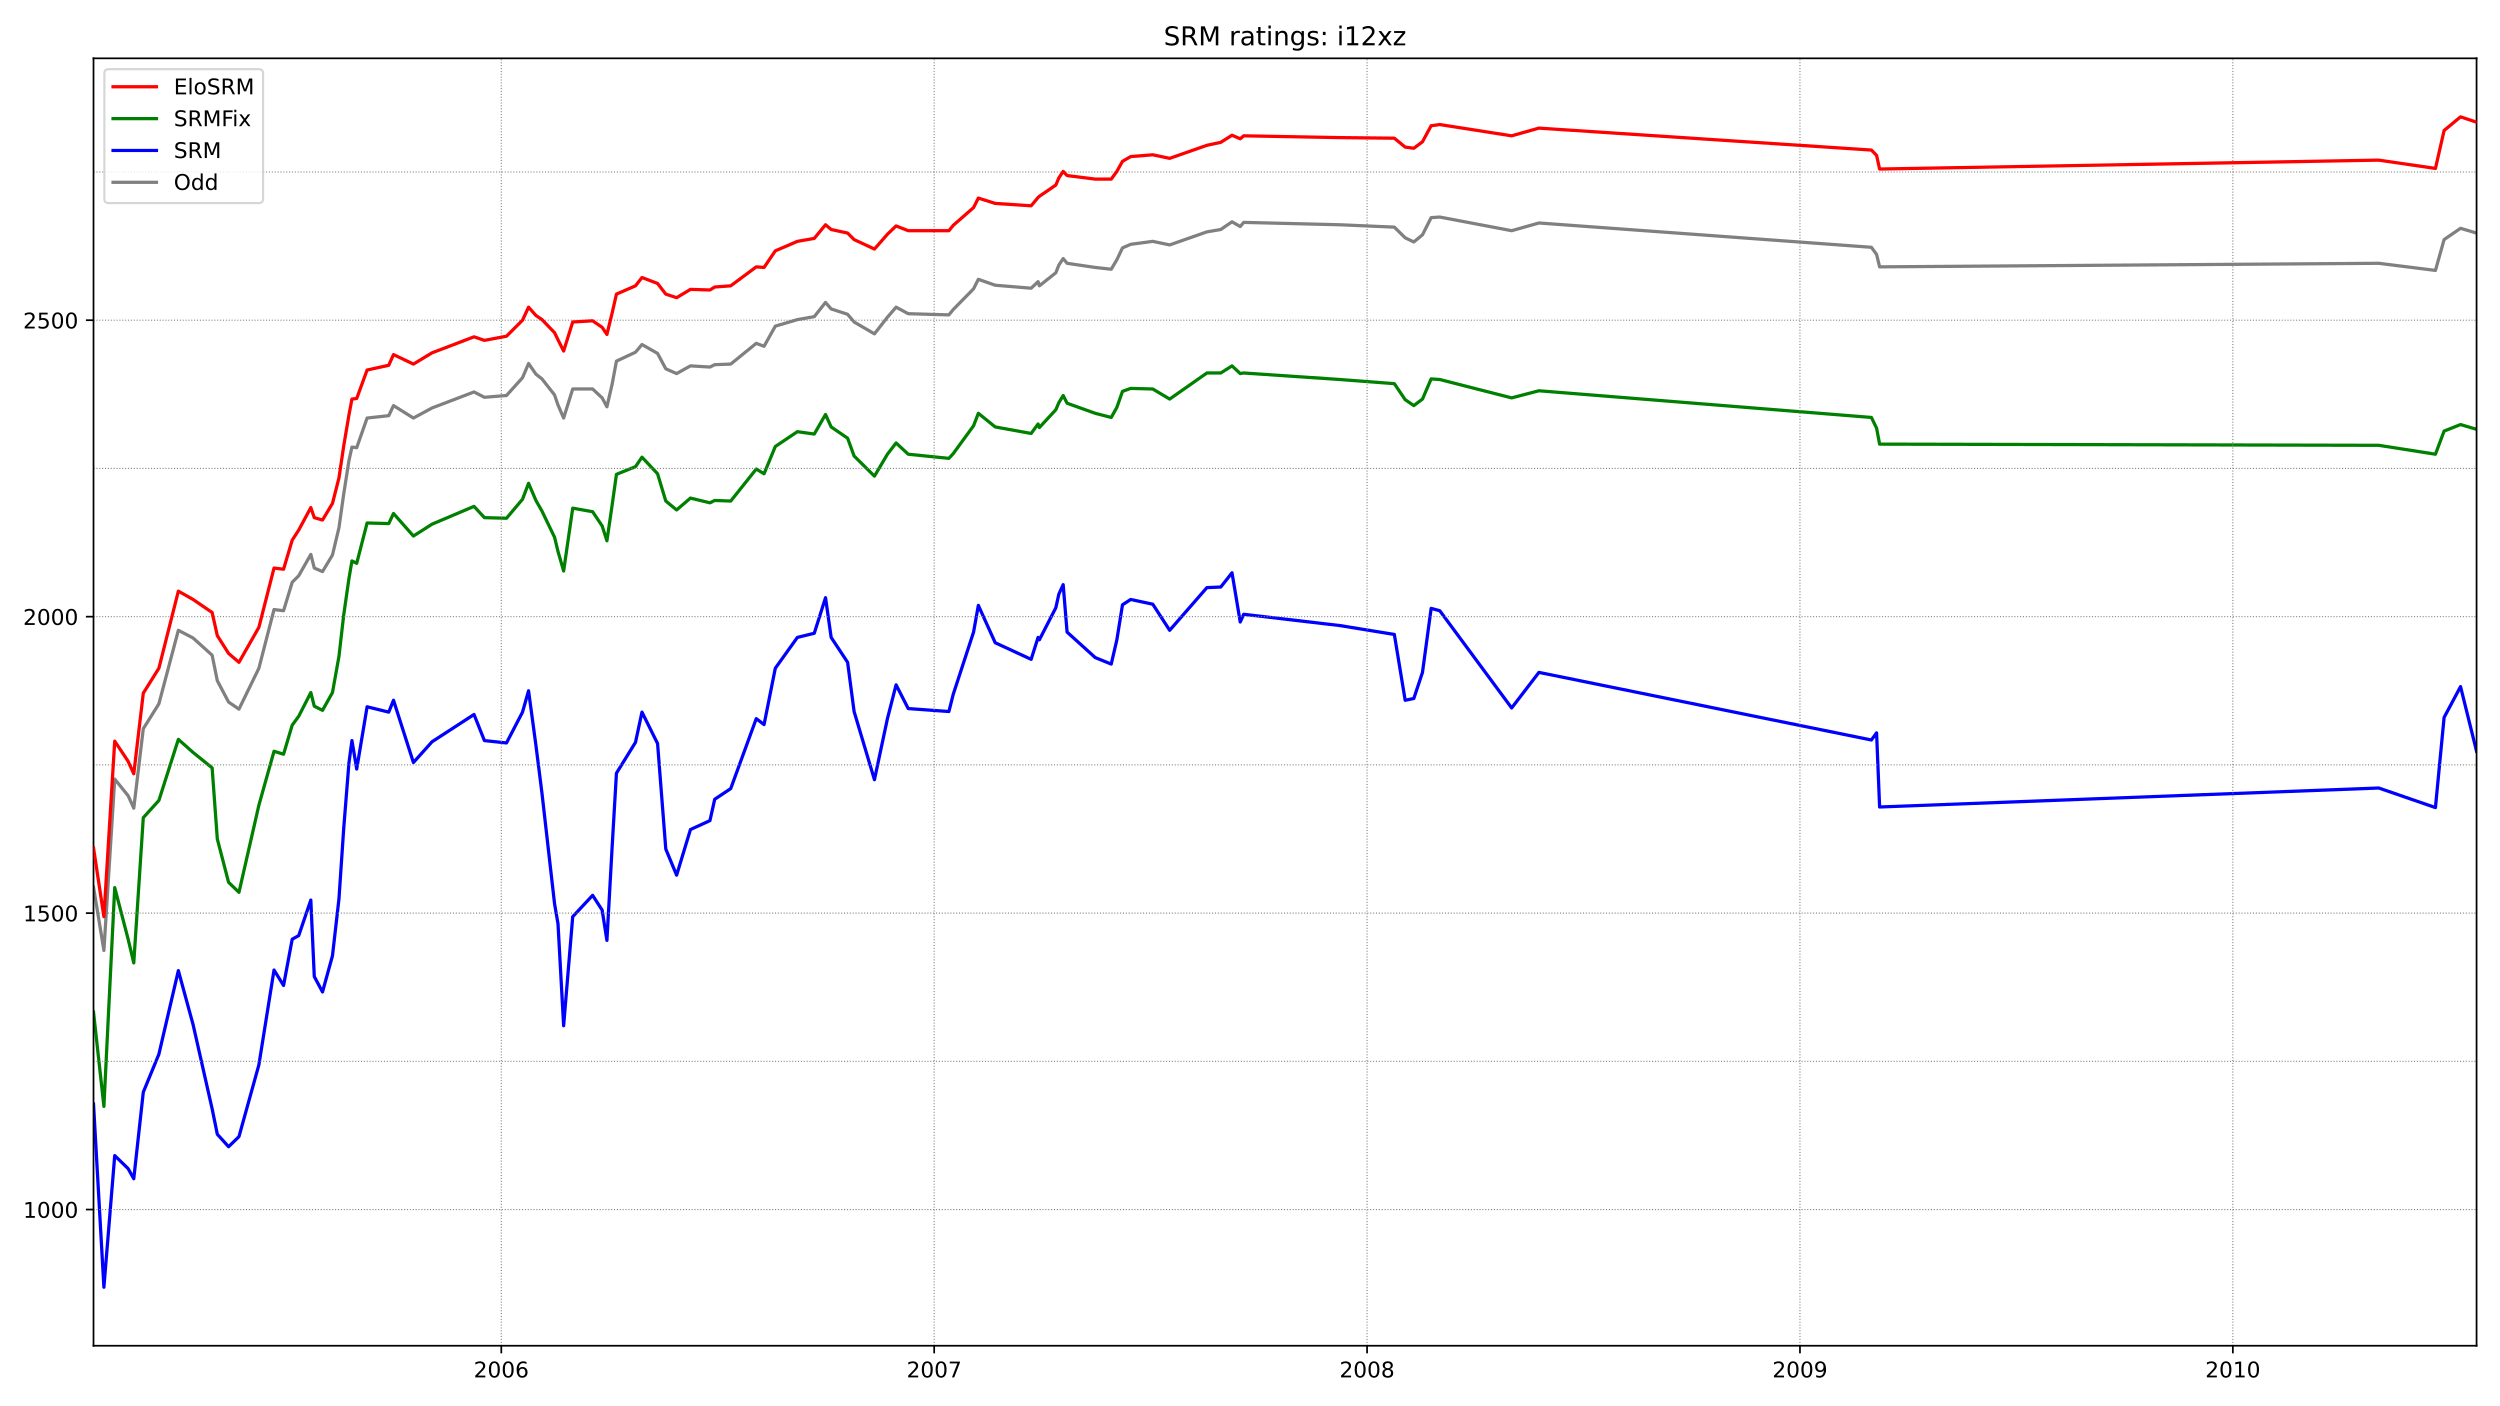 <?xml version="1.0" encoding="utf-8" standalone="no"?>
<!DOCTYPE svg PUBLIC "-//W3C//DTD SVG 1.1//EN"
  "http://www.w3.org/Graphics/SVG/1.1/DTD/svg11.dtd">
<!-- Created with matplotlib (https://matplotlib.org/) -->
<svg height="648pt" version="1.1" viewBox="0 0 1152 648" width="1152pt" xmlns="http://www.w3.org/2000/svg" xmlns:xlink="http://www.w3.org/1999/xlink">
 <defs>
  <style type="text/css">*{stroke-linecap:butt;stroke-linejoin:round;}</style>
 </defs>
 <g id="figure_1">
  <g id="patch_1">
   <path d="M 0 648 
L 1152 648 
L 1152 0 
L 0 0 
z
" style="fill:#ffffff;"/>
  </g>
  <g id="axes_1">
   <g id="patch_2">
    <path d="M 43.09 620.12 
L 1141.2 620.12 
L 1141.2 26.88 
L 43.09 26.88 
z
" style="fill:#ffffff;"/>
   </g>
   <g id="line2d_1">
    <path clip-path="url(#p332a12ae70)" d="M 43.09 408.74 
L 47.877 437.973 
L 52.864 359.017 
L 59.048 366.667 
L 61.641 372.404 
L 66.03 335.794 
L 73.211 324.32 
L 82.187 290.442 
L 88.969 293.994 
L 97.746 301.917 
L 100.14 313.665 
L 105.326 323.5 
L 110.114 326.778 
L 119.289 307.927 
L 126.271 280.88 
L 130.66 281.426 
L 134.649 268.312 
L 137.641 265.307 
L 143.226 255.472 
L 144.822 261.755 
L 148.612 263.395 
L 153.2 255.745 
L 156.192 243.177 
L 158.387 227.605 
L 160.78 212.305 
L 162.177 206.021 
L 164.371 206.295 
L 169.158 192.634 
L 179.132 191.541 
L 181.326 186.897 
L 190.502 192.634 
L 199.079 187.99 
L 218.429 180.613 
L 223.216 183.072 
L 233.389 182.252 
L 240.77 174.056 
L 243.562 167.499 
L 246.953 172.417 
L 249.746 174.603 
L 255.531 181.979 
L 257.127 186.624 
L 259.72 192.634 
L 263.909 179.247 
L 273.085 179.247 
L 277.473 183.345 
L 279.667 187.443 
L 282.061 177.061 
L 284.056 166.406 
L 292.833 162.308 
L 295.825 158.757 
L 303.006 162.855 
L 306.796 169.958 
L 311.783 172.144 
L 318.166 168.592 
L 327.142 169.138 
L 329.337 168.046 
L 336.717 167.772 
L 348.486 158.21 
L 352.077 159.576 
L 357.263 150.287 
L 367.436 147.282 
L 375.216 145.916 
L 380.402 139.359 
L 382.995 142.364 
L 390.575 144.823 
L 393.568 148.375 
L 402.943 153.839 
L 408.927 146.189 
L 412.917 141.545 
L 418.502 144.55 
L 437.253 145.096 
L 439.247 142.637 
L 448.623 133.075 
L 450.817 128.704 
L 458.596 131.436 
L 475.153 132.802 
L 478.344 129.797 
L 478.943 131.709 
L 486.523 125.699 
L 487.919 122.147 
L 489.914 119.142 
L 491.709 121.327 
L 504.675 123.24 
L 512.056 124.059 
L 514.649 119.688 
L 517.242 114.224 
L 521.032 112.585 
L 531.205 111.219 
L 538.985 112.858 
L 556.14 106.847 
L 562.523 105.755 
L 567.709 102.203 
L 571.499 104.389 
L 573.095 102.476 
L 617.379 103.569 
L 642.512 104.662 
L 647.499 109.58 
L 651.489 111.492 
L 655.478 108.213 
L 659.468 100.291 
L 663.457 100.017 
L 696.57 106.301 
L 709.137 102.749 
L 862.334 113.951 
L 864.728 117.229 
L 866.124 122.967 
L 1096.119 121.327 
L 1122.25 124.606 
L 1126.239 110.399 
L 1133.819 105.208 
L 1141.2 107.394 
" style="fill:none;stroke:#808080;stroke-linecap:square;stroke-width:1.5;"/>
   </g>
   <g id="line2d_2">
    <path clip-path="url(#p332a12ae70)" d="M 43.09 508.734 
L 47.877 593.155 
L 52.864 532.503 
L 59.048 538.513 
L 61.641 543.158 
L 66.03 503.27 
L 73.211 485.784 
L 82.187 447.262 
L 88.969 472.124 
L 97.746 510.919 
L 100.14 522.667 
L 105.326 528.405 
L 110.114 523.76 
L 119.289 490.702 
L 126.271 446.989 
L 130.66 454.093 
L 134.649 432.782 
L 137.641 431.143 
L 143.226 414.751 
L 144.822 449.994 
L 148.612 457.098 
L 153.2 440.432 
L 156.192 414.204 
L 158.387 381.693 
L 160.78 351.64 
L 162.177 341.258 
L 164.371 354.372 
L 169.158 325.686 
L 179.132 328.145 
L 181.326 322.68 
L 190.502 351.367 
L 199.079 341.805 
L 218.429 329.237 
L 223.216 341.258 
L 233.389 342.351 
L 240.77 328.145 
L 243.562 318.309 
L 246.953 343.444 
L 249.746 365.574 
L 255.531 416.39 
L 257.127 425.679 
L 259.72 472.671 
L 263.909 422.401 
L 273.085 412.565 
L 277.473 419.395 
L 279.667 433.329 
L 282.061 390.436 
L 284.056 356.285 
L 292.833 342.078 
L 295.825 328.145 
L 303.006 342.624 
L 306.796 391.255 
L 311.783 403.276 
L 318.166 382.239 
L 327.142 378.141 
L 329.337 368.306 
L 336.717 363.388 
L 348.486 331.15 
L 352.077 333.882 
L 357.263 307.927 
L 367.436 293.721 
L 375.216 291.808 
L 380.402 275.416 
L 382.995 293.721 
L 390.575 305.195 
L 393.568 327.871 
L 402.943 359.29 
L 408.927 331.15 
L 412.917 315.577 
L 418.502 326.505 
L 437.253 327.871 
L 439.247 319.948 
L 448.623 291.262 
L 450.817 278.967 
L 458.596 296.179 
L 475.153 303.829 
L 478.344 293.721 
L 478.943 294.813 
L 486.523 280.06 
L 487.919 273.776 
L 489.914 269.405 
L 491.709 291.262 
L 504.675 303.01 
L 512.056 306.015 
L 514.649 294.813 
L 517.242 278.694 
L 521.032 276.235 
L 531.205 278.421 
L 538.985 290.442 
L 556.14 270.771 
L 562.523 270.498 
L 567.709 263.941 
L 571.499 286.617 
L 573.095 283.065 
L 617.379 288.256 
L 642.512 292.354 
L 647.499 322.68 
L 651.489 321.861 
L 655.478 309.84 
L 659.468 280.333 
L 663.457 281.426 
L 696.57 326.232 
L 709.137 309.84 
L 862.334 340.985 
L 864.728 337.707 
L 866.124 371.858 
L 1096.119 363.115 
L 1122.25 372.131 
L 1126.239 330.603 
L 1133.819 316.397 
L 1141.2 346.176 
" style="fill:none;stroke:#0000ff;stroke-linecap:square;stroke-width:1.5;"/>
   </g>
   <g id="matplotlib.axis_1">
    <g id="xtick_1">
     <g id="line2d_3">
      <defs>
       <path d="M 0 0 
L 0 3.5 
" id="m847216cd1c" style="stroke:#000000;stroke-width:0.8;"/>
      </defs>
      <g>
       <use style="stroke:#000000;stroke-width:0.8;" x="230.995" xlink:href="#m847216cd1c" y="620.12"/>
      </g>
     </g>
     <g id="text_1">
      <!-- 2006 -->
      <g transform="translate(218.27 634.718)scale(0.1 -0.1)">
       <defs>
        <path d="M 19.188 8.297 
L 53.609 8.297 
L 53.609 0 
L 7.328 0 
L 7.328 8.297 
Q 12.938 14.109 22.625 23.891 
Q 32.328 33.688 34.812 36.531 
Q 39.547 41.844 41.422 45.531 
Q 43.312 49.219 43.312 52.781 
Q 43.312 58.594 39.234 62.25 
Q 35.156 65.922 28.609 65.922 
Q 23.969 65.922 18.812 64.312 
Q 13.672 62.703 7.812 59.422 
L 7.812 69.391 
Q 13.766 71.781 18.938 73 
Q 24.125 74.219 28.422 74.219 
Q 39.75 74.219 46.484 68.547 
Q 53.219 62.891 53.219 53.422 
Q 53.219 48.922 51.531 44.891 
Q 49.859 40.875 45.406 35.406 
Q 44.188 33.984 37.641 27.219 
Q 31.109 20.453 19.188 8.297 
z
" id="DejaVuSans-50"/>
        <path d="M 31.781 66.406 
Q 24.172 66.406 20.328 58.906 
Q 16.5 51.422 16.5 36.375 
Q 16.5 21.391 20.328 13.891 
Q 24.172 6.391 31.781 6.391 
Q 39.453 6.391 43.281 13.891 
Q 47.125 21.391 47.125 36.375 
Q 47.125 51.422 43.281 58.906 
Q 39.453 66.406 31.781 66.406 
z
M 31.781 74.219 
Q 44.047 74.219 50.516 64.516 
Q 56.984 54.828 56.984 36.375 
Q 56.984 17.969 50.516 8.266 
Q 44.047 -1.422 31.781 -1.422 
Q 19.531 -1.422 13.062 8.266 
Q 6.594 17.969 6.594 36.375 
Q 6.594 54.828 13.062 64.516 
Q 19.531 74.219 31.781 74.219 
z
" id="DejaVuSans-48"/>
        <path d="M 33.016 40.375 
Q 26.375 40.375 22.484 35.828 
Q 18.609 31.297 18.609 23.391 
Q 18.609 15.531 22.484 10.953 
Q 26.375 6.391 33.016 6.391 
Q 39.656 6.391 43.531 10.953 
Q 47.406 15.531 47.406 23.391 
Q 47.406 31.297 43.531 35.828 
Q 39.656 40.375 33.016 40.375 
z
M 52.594 71.297 
L 52.594 62.312 
Q 48.875 64.062 45.094 64.984 
Q 41.312 65.922 37.594 65.922 
Q 27.828 65.922 22.672 59.328 
Q 17.531 52.734 16.797 39.406 
Q 19.672 43.656 24.016 45.922 
Q 28.375 48.188 33.594 48.188 
Q 44.578 48.188 50.953 41.516 
Q 57.328 34.859 57.328 23.391 
Q 57.328 12.156 50.688 5.359 
Q 44.047 -1.422 33.016 -1.422 
Q 20.359 -1.422 13.672 8.266 
Q 6.984 17.969 6.984 36.375 
Q 6.984 53.656 15.188 63.938 
Q 23.391 74.219 37.203 74.219 
Q 40.922 74.219 44.703 73.484 
Q 48.484 72.75 52.594 71.297 
z
" id="DejaVuSans-54"/>
       </defs>
       <use xlink:href="#DejaVuSans-50"/>
       <use x="63.623" xlink:href="#DejaVuSans-48"/>
       <use x="127.246" xlink:href="#DejaVuSans-48"/>
       <use x="190.869" xlink:href="#DejaVuSans-54"/>
      </g>
     </g>
    </g>
    <g id="xtick_2">
     <g id="line2d_4">
      <g>
       <use style="stroke:#000000;stroke-width:0.8;" x="430.47" xlink:href="#m847216cd1c" y="620.12"/>
      </g>
     </g>
     <g id="text_2">
      <!-- 2007 -->
      <g transform="translate(417.745 634.718)scale(0.1 -0.1)">
       <defs>
        <path d="M 8.203 72.906 
L 55.078 72.906 
L 55.078 68.703 
L 28.609 0 
L 18.312 0 
L 43.219 64.594 
L 8.203 64.594 
z
" id="DejaVuSans-55"/>
       </defs>
       <use xlink:href="#DejaVuSans-50"/>
       <use x="63.623" xlink:href="#DejaVuSans-48"/>
       <use x="127.246" xlink:href="#DejaVuSans-48"/>
       <use x="190.869" xlink:href="#DejaVuSans-55"/>
      </g>
     </g>
    </g>
    <g id="xtick_3">
     <g id="line2d_5">
      <g>
       <use style="stroke:#000000;stroke-width:0.8;" x="629.946" xlink:href="#m847216cd1c" y="620.12"/>
      </g>
     </g>
     <g id="text_3">
      <!-- 2008 -->
      <g transform="translate(617.221 634.718)scale(0.1 -0.1)">
       <defs>
        <path d="M 31.781 34.625 
Q 24.75 34.625 20.719 30.859 
Q 16.703 27.094 16.703 20.516 
Q 16.703 13.922 20.719 10.156 
Q 24.75 6.391 31.781 6.391 
Q 38.812 6.391 42.859 10.172 
Q 46.922 13.969 46.922 20.516 
Q 46.922 27.094 42.891 30.859 
Q 38.875 34.625 31.781 34.625 
z
M 21.922 38.812 
Q 15.578 40.375 12.031 44.719 
Q 8.5 49.078 8.5 55.328 
Q 8.5 64.062 14.719 69.141 
Q 20.953 74.219 31.781 74.219 
Q 42.672 74.219 48.875 69.141 
Q 55.078 64.062 55.078 55.328 
Q 55.078 49.078 51.531 44.719 
Q 48 40.375 41.703 38.812 
Q 48.828 37.156 52.797 32.312 
Q 56.781 27.484 56.781 20.516 
Q 56.781 9.906 50.312 4.234 
Q 43.844 -1.422 31.781 -1.422 
Q 19.734 -1.422 13.25 4.234 
Q 6.781 9.906 6.781 20.516 
Q 6.781 27.484 10.781 32.312 
Q 14.797 37.156 21.922 38.812 
z
M 18.312 54.391 
Q 18.312 48.734 21.844 45.562 
Q 25.391 42.391 31.781 42.391 
Q 38.141 42.391 41.719 45.562 
Q 45.312 48.734 45.312 54.391 
Q 45.312 60.062 41.719 63.234 
Q 38.141 66.406 31.781 66.406 
Q 25.391 66.406 21.844 63.234 
Q 18.312 60.062 18.312 54.391 
z
" id="DejaVuSans-56"/>
       </defs>
       <use xlink:href="#DejaVuSans-50"/>
       <use x="63.623" xlink:href="#DejaVuSans-48"/>
       <use x="127.246" xlink:href="#DejaVuSans-48"/>
       <use x="190.869" xlink:href="#DejaVuSans-56"/>
      </g>
     </g>
    </g>
    <g id="xtick_4">
     <g id="line2d_6">
      <g>
       <use style="stroke:#000000;stroke-width:0.8;" x="829.421" xlink:href="#m847216cd1c" y="620.12"/>
      </g>
     </g>
     <g id="text_4">
      <!-- 2009 -->
      <g transform="translate(816.696 634.718)scale(0.1 -0.1)">
       <defs>
        <path d="M 10.984 1.516 
L 10.984 10.5 
Q 14.703 8.734 18.5 7.812 
Q 22.312 6.891 25.984 6.891 
Q 35.75 6.891 40.891 13.453 
Q 46.047 20.016 46.781 33.406 
Q 43.953 29.203 39.594 26.953 
Q 35.25 24.703 29.984 24.703 
Q 19.047 24.703 12.672 31.312 
Q 6.297 37.938 6.297 49.422 
Q 6.297 60.641 12.938 67.422 
Q 19.578 74.219 30.609 74.219 
Q 43.266 74.219 49.922 64.516 
Q 56.594 54.828 56.594 36.375 
Q 56.594 19.141 48.406 8.859 
Q 40.234 -1.422 26.422 -1.422 
Q 22.703 -1.422 18.891 -0.688 
Q 15.094 0.047 10.984 1.516 
z
M 30.609 32.422 
Q 37.25 32.422 41.125 36.953 
Q 45.016 41.5 45.016 49.422 
Q 45.016 57.281 41.125 61.844 
Q 37.25 66.406 30.609 66.406 
Q 23.969 66.406 20.094 61.844 
Q 16.219 57.281 16.219 49.422 
Q 16.219 41.5 20.094 36.953 
Q 23.969 32.422 30.609 32.422 
z
" id="DejaVuSans-57"/>
       </defs>
       <use xlink:href="#DejaVuSans-50"/>
       <use x="63.623" xlink:href="#DejaVuSans-48"/>
       <use x="127.246" xlink:href="#DejaVuSans-48"/>
       <use x="190.869" xlink:href="#DejaVuSans-57"/>
      </g>
     </g>
    </g>
    <g id="xtick_5">
     <g id="line2d_7">
      <g>
       <use style="stroke:#000000;stroke-width:0.8;" x="1028.896" xlink:href="#m847216cd1c" y="620.12"/>
      </g>
     </g>
     <g id="text_5">
      <!-- 2010 -->
      <g transform="translate(1016.171 634.718)scale(0.1 -0.1)">
       <defs>
        <path d="M 12.406 8.297 
L 28.516 8.297 
L 28.516 63.922 
L 10.984 60.406 
L 10.984 69.391 
L 28.422 72.906 
L 38.281 72.906 
L 38.281 8.297 
L 54.391 8.297 
L 54.391 0 
L 12.406 0 
z
" id="DejaVuSans-49"/>
       </defs>
       <use xlink:href="#DejaVuSans-50"/>
       <use x="63.623" xlink:href="#DejaVuSans-48"/>
       <use x="127.246" xlink:href="#DejaVuSans-49"/>
       <use x="190.869" xlink:href="#DejaVuSans-48"/>
      </g>
     </g>
    </g>
   </g>
   <g id="matplotlib.axis_2">
    <g id="ytick_1">
     <g id="line2d_8">
      <defs>
       <path d="M 0 0 
L -3.5 0 
" id="m78f3458d51" style="stroke:#000000;stroke-width:0.8;"/>
      </defs>
      <g>
       <use style="stroke:#000000;stroke-width:0.8;" x="43.09" xlink:href="#m78f3458d51" y="557.365"/>
      </g>
     </g>
     <g id="text_6">
      <!-- 1000 -->
      <g transform="translate(10.64 561.164)scale(0.1 -0.1)">
       <use xlink:href="#DejaVuSans-49"/>
       <use x="63.623" xlink:href="#DejaVuSans-48"/>
       <use x="127.246" xlink:href="#DejaVuSans-48"/>
       <use x="190.869" xlink:href="#DejaVuSans-48"/>
      </g>
     </g>
    </g>
    <g id="ytick_2">
     <g id="line2d_9">
      <g>
       <use style="stroke:#000000;stroke-width:0.8;" x="43.09" xlink:href="#m78f3458d51" y="420.761"/>
      </g>
     </g>
     <g id="text_7">
      <!-- 1500 -->
      <g transform="translate(10.64 424.561)scale(0.1 -0.1)">
       <defs>
        <path d="M 10.797 72.906 
L 49.516 72.906 
L 49.516 64.594 
L 19.828 64.594 
L 19.828 46.734 
Q 21.969 47.469 24.109 47.828 
Q 26.266 48.188 28.422 48.188 
Q 40.625 48.188 47.75 41.5 
Q 54.891 34.812 54.891 23.391 
Q 54.891 11.625 47.562 5.094 
Q 40.234 -1.422 26.906 -1.422 
Q 22.312 -1.422 17.547 -0.641 
Q 12.797 0.141 7.719 1.703 
L 7.719 11.625 
Q 12.109 9.234 16.797 8.062 
Q 21.484 6.891 26.703 6.891 
Q 35.156 6.891 40.078 11.328 
Q 45.016 15.766 45.016 23.391 
Q 45.016 31 40.078 35.438 
Q 35.156 39.891 26.703 39.891 
Q 22.75 39.891 18.812 39.016 
Q 14.891 38.141 10.797 36.281 
z
" id="DejaVuSans-53"/>
       </defs>
       <use xlink:href="#DejaVuSans-49"/>
       <use x="63.623" xlink:href="#DejaVuSans-53"/>
       <use x="127.246" xlink:href="#DejaVuSans-48"/>
       <use x="190.869" xlink:href="#DejaVuSans-48"/>
      </g>
     </g>
    </g>
    <g id="ytick_3">
     <g id="line2d_10">
      <g>
       <use style="stroke:#000000;stroke-width:0.8;" x="43.09" xlink:href="#m78f3458d51" y="284.158"/>
      </g>
     </g>
     <g id="text_8">
      <!-- 2000 -->
      <g transform="translate(10.64 287.958)scale(0.1 -0.1)">
       <use xlink:href="#DejaVuSans-50"/>
       <use x="63.623" xlink:href="#DejaVuSans-48"/>
       <use x="127.246" xlink:href="#DejaVuSans-48"/>
       <use x="190.869" xlink:href="#DejaVuSans-48"/>
      </g>
     </g>
    </g>
    <g id="ytick_4">
     <g id="line2d_11">
      <g>
       <use style="stroke:#000000;stroke-width:0.8;" x="43.09" xlink:href="#m78f3458d51" y="147.555"/>
      </g>
     </g>
     <g id="text_9">
      <!-- 2500 -->
      <g transform="translate(10.64 151.354)scale(0.1 -0.1)">
       <use xlink:href="#DejaVuSans-50"/>
       <use x="63.623" xlink:href="#DejaVuSans-53"/>
       <use x="127.246" xlink:href="#DejaVuSans-48"/>
       <use x="190.869" xlink:href="#DejaVuSans-48"/>
      </g>
     </g>
    </g>
   </g>
   <g id="line2d_12">
    <path clip-path="url(#p332a12ae70)" d="M 43.09 466.387 
L 47.877 509.827 
L 52.864 409.014 
L 59.048 432.782 
L 61.641 443.711 
L 66.03 376.775 
L 73.211 368.852 
L 82.187 340.712 
L 88.969 346.723 
L 97.746 353.826 
L 100.14 386.611 
L 105.326 406.555 
L 110.114 411.199 
L 119.289 371.038 
L 126.271 346.176 
L 130.66 347.542 
L 134.649 334.155 
L 137.641 330.057 
L 143.226 319.129 
L 144.822 325.412 
L 148.612 327.325 
L 153.2 319.129 
L 156.192 302.463 
L 158.387 283.339 
L 160.78 266.673 
L 162.177 258.477 
L 164.371 259.57 
L 169.158 240.992 
L 179.132 241.265 
L 181.326 236.62 
L 190.502 247.002 
L 199.079 241.538 
L 218.429 233.342 
L 223.216 238.533 
L 233.389 238.806 
L 240.77 230.063 
L 243.562 222.687 
L 246.953 230.61 
L 249.746 235.528 
L 255.531 247.549 
L 257.127 254.106 
L 259.72 263.121 
L 263.909 234.162 
L 273.085 235.801 
L 277.473 242.358 
L 279.667 249.188 
L 282.061 232.796 
L 284.056 218.589 
L 292.833 215.037 
L 295.825 210.666 
L 303.006 218.316 
L 306.796 230.883 
L 311.783 234.981 
L 318.166 229.517 
L 327.142 231.703 
L 329.337 230.61 
L 336.717 230.883 
L 348.486 216.13 
L 352.077 218.316 
L 357.263 205.748 
L 367.436 198.918 
L 375.216 200.011 
L 380.402 190.995 
L 382.995 196.732 
L 390.575 201.923 
L 393.568 210.119 
L 402.943 219.408 
L 408.927 209.3 
L 412.917 204.109 
L 418.502 209.3 
L 437.253 211.212 
L 439.247 209.027 
L 448.623 196.186 
L 450.817 190.449 
L 458.596 196.732 
L 475.153 199.738 
L 478.344 195.366 
L 478.943 197.006 
L 486.523 188.809 
L 487.919 185.531 
L 489.914 182.252 
L 491.709 185.804 
L 504.675 190.449 
L 512.056 192.361 
L 514.649 187.717 
L 517.242 180.34 
L 521.032 178.974 
L 531.205 179.247 
L 538.985 183.892 
L 556.14 171.871 
L 562.523 171.871 
L 567.709 168.592 
L 571.499 172.144 
L 573.095 171.871 
L 617.379 174.876 
L 642.512 176.788 
L 647.499 184.165 
L 651.489 186.897 
L 655.478 183.892 
L 659.468 174.603 
L 663.457 174.876 
L 696.57 183.345 
L 709.137 180.067 
L 862.334 192.361 
L 864.728 197.279 
L 866.124 204.655 
L 1096.119 205.202 
L 1122.25 209.3 
L 1126.239 198.645 
L 1133.819 195.639 
L 1141.2 197.825 
" style="fill:none;stroke:#008000;stroke-linecap:square;stroke-width:1.5;"/>
   </g>
   <g id="line2d_13">
    <path clip-path="url(#p332a12ae70)" d="M 43.09 557.365 
L 1141.2 557.365 
" style="fill:none;stroke:#808080;stroke-dasharray:0.5,0.825;stroke-dashoffset:0;stroke-width:0.5;"/>
   </g>
   <g id="line2d_14">
    <path clip-path="url(#p332a12ae70)" d="M 43.09 489.063 
L 1141.2 489.063 
" style="fill:none;stroke:#808080;stroke-dasharray:0.5,0.825;stroke-dashoffset:0;stroke-width:0.5;"/>
   </g>
   <g id="line2d_15">
    <path clip-path="url(#p332a12ae70)" d="M 43.09 420.761 
L 1141.2 420.761 
" style="fill:none;stroke:#808080;stroke-dasharray:0.5,0.825;stroke-dashoffset:0;stroke-width:0.5;"/>
   </g>
   <g id="line2d_16">
    <path clip-path="url(#p332a12ae70)" d="M 43.09 352.46 
L 1141.2 352.46 
" style="fill:none;stroke:#808080;stroke-dasharray:0.5,0.825;stroke-dashoffset:0;stroke-width:0.5;"/>
   </g>
   <g id="line2d_17">
    <path clip-path="url(#p332a12ae70)" d="M 43.09 284.158 
L 1141.2 284.158 
" style="fill:none;stroke:#808080;stroke-dasharray:0.5,0.825;stroke-dashoffset:0;stroke-width:0.5;"/>
   </g>
   <g id="line2d_18">
    <path clip-path="url(#p332a12ae70)" d="M 43.09 215.857 
L 1141.2 215.857 
" style="fill:none;stroke:#808080;stroke-dasharray:0.5,0.825;stroke-dashoffset:0;stroke-width:0.5;"/>
   </g>
   <g id="line2d_19">
    <path clip-path="url(#p332a12ae70)" d="M 43.09 147.555 
L 1141.2 147.555 
" style="fill:none;stroke:#808080;stroke-dasharray:0.5,0.825;stroke-dashoffset:0;stroke-width:0.5;"/>
   </g>
   <g id="line2d_20">
    <path clip-path="url(#p332a12ae70)" d="M 43.09 79.254 
L 1141.2 79.254 
" style="fill:none;stroke:#808080;stroke-dasharray:0.5,0.825;stroke-dashoffset:0;stroke-width:0.5;"/>
   </g>
   <g id="line2d_21">
    <path clip-path="url(#p332a12ae70)" d="M 230.995 620.12 
L 230.995 26.88 
" style="fill:none;stroke:#808080;stroke-dasharray:0.5,0.825;stroke-dashoffset:0;stroke-width:0.5;"/>
   </g>
   <g id="line2d_22">
    <path clip-path="url(#p332a12ae70)" d="M 430.47 620.12 
L 430.47 26.88 
" style="fill:none;stroke:#808080;stroke-dasharray:0.5,0.825;stroke-dashoffset:0;stroke-width:0.5;"/>
   </g>
   <g id="line2d_23">
    <path clip-path="url(#p332a12ae70)" d="M 629.946 620.12 
L 629.946 26.88 
" style="fill:none;stroke:#808080;stroke-dasharray:0.5,0.825;stroke-dashoffset:0;stroke-width:0.5;"/>
   </g>
   <g id="line2d_24">
    <path clip-path="url(#p332a12ae70)" d="M 829.421 620.12 
L 829.421 26.88 
" style="fill:none;stroke:#808080;stroke-dasharray:0.5,0.825;stroke-dashoffset:0;stroke-width:0.5;"/>
   </g>
   <g id="line2d_25">
    <path clip-path="url(#p332a12ae70)" d="M 1028.896 620.12 
L 1028.896 26.88 
" style="fill:none;stroke:#808080;stroke-dasharray:0.5,0.825;stroke-dashoffset:0;stroke-width:0.5;"/>
   </g>
   <g id="patch_3">
    <path d="M 43.09 620.12 
L 43.09 26.88 
" style="fill:none;stroke:#000000;stroke-linecap:square;stroke-linejoin:miter;stroke-width:0.8;"/>
   </g>
   <g id="patch_4">
    <path d="M 1141.2 620.12 
L 1141.2 26.88 
" style="fill:none;stroke:#000000;stroke-linecap:square;stroke-linejoin:miter;stroke-width:0.8;"/>
   </g>
   <g id="patch_5">
    <path d="M 43.09 620.12 
L 1141.2 620.12 
" style="fill:none;stroke:#000000;stroke-linecap:square;stroke-linejoin:miter;stroke-width:0.8;"/>
   </g>
   <g id="patch_6">
    <path d="M 43.09 26.88 
L 1141.2 26.88 
" style="fill:none;stroke:#000000;stroke-linecap:square;stroke-linejoin:miter;stroke-width:0.8;"/>
   </g>
   <g id="line2d_26">
    <path clip-path="url(#p332a12ae70)" d="M 43.09 390.709 
L 47.877 422.401 
L 52.864 341.532 
L 59.048 350.821 
L 61.641 356.558 
L 66.03 319.402 
L 73.211 307.927 
L 82.187 272.41 
L 88.969 276.235 
L 97.746 282.246 
L 100.14 292.901 
L 105.326 301.097 
L 110.114 305.195 
L 119.289 289.076 
L 126.271 261.755 
L 130.66 262.302 
L 134.649 248.915 
L 137.641 244.27 
L 143.226 233.888 
L 144.822 238.533 
L 148.612 239.626 
L 153.2 231.976 
L 156.192 220.228 
L 158.387 205.475 
L 160.78 191.268 
L 162.177 183.892 
L 164.371 183.618 
L 169.158 170.505 
L 179.132 168.319 
L 181.326 163.401 
L 190.502 167.772 
L 199.079 162.582 
L 218.429 155.205 
L 223.216 156.844 
L 233.389 154.932 
L 240.77 147.555 
L 243.562 141.545 
L 246.953 145.37 
L 249.746 147.282 
L 255.531 153.293 
L 257.127 156.571 
L 259.72 161.762 
L 263.909 148.375 
L 273.085 147.828 
L 277.473 150.834 
L 279.667 154.112 
L 282.061 144.277 
L 284.056 135.534 
L 292.833 131.709 
L 295.825 127.884 
L 303.006 130.616 
L 306.796 135.534 
L 311.783 137.173 
L 318.166 133.348 
L 327.142 133.622 
L 329.337 132.256 
L 336.717 131.709 
L 348.486 122.967 
L 352.077 123.24 
L 357.263 115.59 
L 367.436 111.219 
L 375.216 109.853 
L 380.402 103.569 
L 382.995 105.755 
L 390.575 107.394 
L 393.568 110.399 
L 402.943 114.77 
L 408.927 107.94 
L 412.917 104.115 
L 418.502 106.301 
L 437.253 106.301 
L 439.247 103.842 
L 448.623 95.646 
L 450.817 91.275 
L 458.596 93.734 
L 475.153 94.826 
L 478.344 91.002 
L 478.943 90.455 
L 486.523 85.264 
L 487.919 81.986 
L 489.914 78.98 
L 491.709 80.893 
L 504.675 82.532 
L 512.056 82.532 
L 514.649 78.98 
L 517.242 74.336 
L 521.032 72.15 
L 531.205 71.331 
L 538.985 72.97 
L 556.14 66.959 
L 562.523 65.593 
L 567.709 62.315 
L 571.499 63.954 
L 573.095 62.588 
L 617.379 63.408 
L 642.512 63.681 
L 647.499 67.779 
L 651.489 68.325 
L 655.478 65.32 
L 659.468 57.944 
L 663.457 57.397 
L 696.57 62.588 
L 709.137 59.036 
L 862.334 69.145 
L 864.728 71.604 
L 866.124 77.888 
L 1096.119 73.79 
L 1122.25 77.614 
L 1126.239 60.129 
L 1133.819 53.845 
L 1141.2 56.304 
" style="fill:none;stroke:#ff0000;stroke-linecap:square;stroke-width:1.5;"/>
   </g>
   <g id="text_10">
    <!-- SRM ratings: i12xz -->
    <g transform="translate(536.253 20.88)scale(0.12 -0.12)">
     <defs>
      <path d="M 53.516 70.516 
L 53.516 60.891 
Q 47.906 63.578 42.922 64.891 
Q 37.938 66.219 33.297 66.219 
Q 25.25 66.219 20.875 63.094 
Q 16.5 59.969 16.5 54.203 
Q 16.5 49.359 19.406 46.891 
Q 22.312 44.438 30.422 42.922 
L 36.375 41.703 
Q 47.406 39.594 52.656 34.297 
Q 57.906 29 57.906 20.125 
Q 57.906 9.516 50.797 4.047 
Q 43.703 -1.422 29.984 -1.422 
Q 24.812 -1.422 18.969 -0.25 
Q 13.141 0.922 6.891 3.219 
L 6.891 13.375 
Q 12.891 10.016 18.656 8.297 
Q 24.422 6.594 29.984 6.594 
Q 38.422 6.594 43.016 9.906 
Q 47.609 13.234 47.609 19.391 
Q 47.609 24.75 44.312 27.781 
Q 41.016 30.812 33.5 32.328 
L 27.484 33.5 
Q 16.453 35.688 11.516 40.375 
Q 6.594 45.062 6.594 53.422 
Q 6.594 63.094 13.406 68.656 
Q 20.219 74.219 32.172 74.219 
Q 37.312 74.219 42.625 73.281 
Q 47.953 72.359 53.516 70.516 
z
" id="DejaVuSans-83"/>
      <path d="M 44.391 34.188 
Q 47.562 33.109 50.562 29.594 
Q 53.562 26.078 56.594 19.922 
L 66.609 0 
L 56 0 
L 46.688 18.703 
Q 43.062 26.031 39.672 28.422 
Q 36.281 30.812 30.422 30.812 
L 19.672 30.812 
L 19.672 0 
L 9.812 0 
L 9.812 72.906 
L 32.078 72.906 
Q 44.578 72.906 50.734 67.672 
Q 56.891 62.453 56.891 51.906 
Q 56.891 45.016 53.688 40.469 
Q 50.484 35.938 44.391 34.188 
z
M 19.672 64.797 
L 19.672 38.922 
L 32.078 38.922 
Q 39.203 38.922 42.844 42.219 
Q 46.484 45.516 46.484 51.906 
Q 46.484 58.297 42.844 61.547 
Q 39.203 64.797 32.078 64.797 
z
" id="DejaVuSans-82"/>
      <path d="M 9.812 72.906 
L 24.516 72.906 
L 43.109 23.297 
L 61.812 72.906 
L 76.516 72.906 
L 76.516 0 
L 66.891 0 
L 66.891 64.016 
L 48.094 14.016 
L 38.188 14.016 
L 19.391 64.016 
L 19.391 0 
L 9.812 0 
z
" id="DejaVuSans-77"/>
      <path id="DejaVuSans-32"/>
      <path d="M 41.109 46.297 
Q 39.594 47.172 37.812 47.578 
Q 36.031 48 33.891 48 
Q 26.266 48 22.188 43.047 
Q 18.109 38.094 18.109 28.812 
L 18.109 0 
L 9.078 0 
L 9.078 54.688 
L 18.109 54.688 
L 18.109 46.188 
Q 20.953 51.172 25.484 53.578 
Q 30.031 56 36.531 56 
Q 37.453 56 38.578 55.875 
Q 39.703 55.766 41.062 55.516 
z
" id="DejaVuSans-114"/>
      <path d="M 34.281 27.484 
Q 23.391 27.484 19.188 25 
Q 14.984 22.516 14.984 16.5 
Q 14.984 11.719 18.141 8.906 
Q 21.297 6.109 26.703 6.109 
Q 34.188 6.109 38.703 11.406 
Q 43.219 16.703 43.219 25.484 
L 43.219 27.484 
z
M 52.203 31.203 
L 52.203 0 
L 43.219 0 
L 43.219 8.297 
Q 40.141 3.328 35.547 0.953 
Q 30.953 -1.422 24.312 -1.422 
Q 15.922 -1.422 10.953 3.297 
Q 6 8.016 6 15.922 
Q 6 25.141 12.172 29.828 
Q 18.359 34.516 30.609 34.516 
L 43.219 34.516 
L 43.219 35.406 
Q 43.219 41.609 39.141 45 
Q 35.062 48.391 27.688 48.391 
Q 23 48.391 18.547 47.266 
Q 14.109 46.141 10.016 43.891 
L 10.016 52.203 
Q 14.938 54.109 19.578 55.047 
Q 24.219 56 28.609 56 
Q 40.484 56 46.344 49.844 
Q 52.203 43.703 52.203 31.203 
z
" id="DejaVuSans-97"/>
      <path d="M 18.312 70.219 
L 18.312 54.688 
L 36.812 54.688 
L 36.812 47.703 
L 18.312 47.703 
L 18.312 18.016 
Q 18.312 11.328 20.141 9.422 
Q 21.969 7.516 27.594 7.516 
L 36.812 7.516 
L 36.812 0 
L 27.594 0 
Q 17.188 0 13.234 3.875 
Q 9.281 7.766 9.281 18.016 
L 9.281 47.703 
L 2.688 47.703 
L 2.688 54.688 
L 9.281 54.688 
L 9.281 70.219 
z
" id="DejaVuSans-116"/>
      <path d="M 9.422 54.688 
L 18.406 54.688 
L 18.406 0 
L 9.422 0 
z
M 9.422 75.984 
L 18.406 75.984 
L 18.406 64.594 
L 9.422 64.594 
z
" id="DejaVuSans-105"/>
      <path d="M 54.891 33.016 
L 54.891 0 
L 45.906 0 
L 45.906 32.719 
Q 45.906 40.484 42.875 44.328 
Q 39.844 48.188 33.797 48.188 
Q 26.516 48.188 22.312 43.547 
Q 18.109 38.922 18.109 30.906 
L 18.109 0 
L 9.078 0 
L 9.078 54.688 
L 18.109 54.688 
L 18.109 46.188 
Q 21.344 51.125 25.703 53.562 
Q 30.078 56 35.797 56 
Q 45.219 56 50.047 50.172 
Q 54.891 44.344 54.891 33.016 
z
" id="DejaVuSans-110"/>
      <path d="M 45.406 27.984 
Q 45.406 37.75 41.375 43.109 
Q 37.359 48.484 30.078 48.484 
Q 22.859 48.484 18.828 43.109 
Q 14.797 37.75 14.797 27.984 
Q 14.797 18.266 18.828 12.891 
Q 22.859 7.516 30.078 7.516 
Q 37.359 7.516 41.375 12.891 
Q 45.406 18.266 45.406 27.984 
z
M 54.391 6.781 
Q 54.391 -7.172 48.188 -13.984 
Q 42 -20.797 29.203 -20.797 
Q 24.469 -20.797 20.266 -20.094 
Q 16.062 -19.391 12.109 -17.922 
L 12.109 -9.188 
Q 16.062 -11.328 19.922 -12.344 
Q 23.781 -13.375 27.781 -13.375 
Q 36.625 -13.375 41.016 -8.766 
Q 45.406 -4.156 45.406 5.172 
L 45.406 9.625 
Q 42.625 4.781 38.281 2.391 
Q 33.938 0 27.875 0 
Q 17.828 0 11.672 7.656 
Q 5.516 15.328 5.516 27.984 
Q 5.516 40.672 11.672 48.328 
Q 17.828 56 27.875 56 
Q 33.938 56 38.281 53.609 
Q 42.625 51.219 45.406 46.391 
L 45.406 54.688 
L 54.391 54.688 
z
" id="DejaVuSans-103"/>
      <path d="M 44.281 53.078 
L 44.281 44.578 
Q 40.484 46.531 36.375 47.5 
Q 32.281 48.484 27.875 48.484 
Q 21.188 48.484 17.844 46.438 
Q 14.5 44.391 14.5 40.281 
Q 14.5 37.156 16.891 35.375 
Q 19.281 33.594 26.516 31.984 
L 29.594 31.297 
Q 39.156 29.25 43.188 25.516 
Q 47.219 21.781 47.219 15.094 
Q 47.219 7.469 41.188 3.016 
Q 35.156 -1.422 24.609 -1.422 
Q 20.219 -1.422 15.453 -0.562 
Q 10.688 0.297 5.422 2 
L 5.422 11.281 
Q 10.406 8.688 15.234 7.391 
Q 20.062 6.109 24.812 6.109 
Q 31.156 6.109 34.562 8.281 
Q 37.984 10.453 37.984 14.406 
Q 37.984 18.062 35.516 20.016 
Q 33.062 21.969 24.703 23.781 
L 21.578 24.516 
Q 13.234 26.266 9.516 29.906 
Q 5.812 33.547 5.812 39.891 
Q 5.812 47.609 11.281 51.797 
Q 16.75 56 26.812 56 
Q 31.781 56 36.172 55.266 
Q 40.578 54.547 44.281 53.078 
z
" id="DejaVuSans-115"/>
      <path d="M 11.719 12.406 
L 22.016 12.406 
L 22.016 0 
L 11.719 0 
z
M 11.719 51.703 
L 22.016 51.703 
L 22.016 39.312 
L 11.719 39.312 
z
" id="DejaVuSans-58"/>
      <path d="M 54.891 54.688 
L 35.109 28.078 
L 55.906 0 
L 45.312 0 
L 29.391 21.484 
L 13.484 0 
L 2.875 0 
L 24.125 28.609 
L 4.688 54.688 
L 15.281 54.688 
L 29.781 35.203 
L 44.281 54.688 
z
" id="DejaVuSans-120"/>
      <path d="M 5.516 54.688 
L 48.188 54.688 
L 48.188 46.484 
L 14.406 7.172 
L 48.188 7.172 
L 48.188 0 
L 4.297 0 
L 4.297 8.203 
L 38.094 47.516 
L 5.516 47.516 
z
" id="DejaVuSans-122"/>
     </defs>
     <use xlink:href="#DejaVuSans-83"/>
     <use x="63.477" xlink:href="#DejaVuSans-82"/>
     <use x="132.959" xlink:href="#DejaVuSans-77"/>
     <use x="219.238" xlink:href="#DejaVuSans-32"/>
     <use x="251.025" xlink:href="#DejaVuSans-114"/>
     <use x="292.139" xlink:href="#DejaVuSans-97"/>
     <use x="353.418" xlink:href="#DejaVuSans-116"/>
     <use x="392.627" xlink:href="#DejaVuSans-105"/>
     <use x="420.41" xlink:href="#DejaVuSans-110"/>
     <use x="483.789" xlink:href="#DejaVuSans-103"/>
     <use x="547.266" xlink:href="#DejaVuSans-115"/>
     <use x="599.365" xlink:href="#DejaVuSans-58"/>
     <use x="633.057" xlink:href="#DejaVuSans-32"/>
     <use x="664.844" xlink:href="#DejaVuSans-105"/>
     <use x="692.627" xlink:href="#DejaVuSans-49"/>
     <use x="756.25" xlink:href="#DejaVuSans-50"/>
     <use x="819.873" xlink:href="#DejaVuSans-120"/>
     <use x="879.053" xlink:href="#DejaVuSans-122"/>
    </g>
   </g>
   <g id="legend_1">
    <g id="patch_7">
     <path d="M 50.09 93.593 
L 119.231 93.593 
Q 121.231 93.593 121.231 91.593 
L 121.231 33.88 
Q 121.231 31.88 119.231 31.88 
L 50.09 31.88 
Q 48.09 31.88 48.09 33.88 
L 48.09 91.593 
Q 48.09 93.593 50.09 93.593 
z
" style="fill:#ffffff;opacity:0.8;stroke:#cccccc;stroke-linejoin:miter;"/>
    </g>
    <g id="line2d_27">
     <path d="M 52.09 39.978 
L 72.09 39.978 
" style="fill:none;stroke:#ff0000;stroke-linecap:square;stroke-width:1.5;"/>
    </g>
    <g id="line2d_28"/>
    <g id="text_11">
     <!-- EloSRM -->
     <g transform="translate(80.09 43.478)scale(0.1 -0.1)">
      <defs>
       <path d="M 9.812 72.906 
L 55.906 72.906 
L 55.906 64.594 
L 19.672 64.594 
L 19.672 43.016 
L 54.391 43.016 
L 54.391 34.719 
L 19.672 34.719 
L 19.672 8.297 
L 56.781 8.297 
L 56.781 0 
L 9.812 0 
z
" id="DejaVuSans-69"/>
       <path d="M 9.422 75.984 
L 18.406 75.984 
L 18.406 0 
L 9.422 0 
z
" id="DejaVuSans-108"/>
       <path d="M 30.609 48.391 
Q 23.391 48.391 19.188 42.75 
Q 14.984 37.109 14.984 27.297 
Q 14.984 17.484 19.156 11.844 
Q 23.344 6.203 30.609 6.203 
Q 37.797 6.203 41.984 11.859 
Q 46.188 17.531 46.188 27.297 
Q 46.188 37.016 41.984 42.703 
Q 37.797 48.391 30.609 48.391 
z
M 30.609 56 
Q 42.328 56 49.016 48.375 
Q 55.719 40.766 55.719 27.297 
Q 55.719 13.875 49.016 6.219 
Q 42.328 -1.422 30.609 -1.422 
Q 18.844 -1.422 12.172 6.219 
Q 5.516 13.875 5.516 27.297 
Q 5.516 40.766 12.172 48.375 
Q 18.844 56 30.609 56 
z
" id="DejaVuSans-111"/>
      </defs>
      <use xlink:href="#DejaVuSans-69"/>
      <use x="63.184" xlink:href="#DejaVuSans-108"/>
      <use x="90.967" xlink:href="#DejaVuSans-111"/>
      <use x="152.148" xlink:href="#DejaVuSans-83"/>
      <use x="215.625" xlink:href="#DejaVuSans-82"/>
      <use x="285.107" xlink:href="#DejaVuSans-77"/>
     </g>
    </g>
    <g id="line2d_29">
     <path d="M 52.09 54.657 
L 72.09 54.657 
" style="fill:none;stroke:#008000;stroke-linecap:square;stroke-width:1.5;"/>
    </g>
    <g id="line2d_30"/>
    <g id="text_12">
     <!-- SRMFix -->
     <g transform="translate(80.09 58.157)scale(0.1 -0.1)">
      <defs>
       <path d="M 9.812 72.906 
L 51.703 72.906 
L 51.703 64.594 
L 19.672 64.594 
L 19.672 43.109 
L 48.578 43.109 
L 48.578 34.812 
L 19.672 34.812 
L 19.672 0 
L 9.812 0 
z
" id="DejaVuSans-70"/>
      </defs>
      <use xlink:href="#DejaVuSans-83"/>
      <use x="63.477" xlink:href="#DejaVuSans-82"/>
      <use x="132.959" xlink:href="#DejaVuSans-77"/>
      <use x="219.238" xlink:href="#DejaVuSans-70"/>
      <use x="269.508" xlink:href="#DejaVuSans-105"/>
      <use x="297.291" xlink:href="#DejaVuSans-120"/>
     </g>
    </g>
    <g id="line2d_31">
     <path d="M 52.09 69.335 
L 72.09 69.335 
" style="fill:none;stroke:#0000ff;stroke-linecap:square;stroke-width:1.5;"/>
    </g>
    <g id="line2d_32"/>
    <g id="text_13">
     <!-- SRM -->
     <g transform="translate(80.09 72.835)scale(0.1 -0.1)">
      <use xlink:href="#DejaVuSans-83"/>
      <use x="63.477" xlink:href="#DejaVuSans-82"/>
      <use x="132.959" xlink:href="#DejaVuSans-77"/>
     </g>
    </g>
    <g id="line2d_33">
     <path d="M 52.09 84.013 
L 72.09 84.013 
" style="fill:none;stroke:#808080;stroke-linecap:square;stroke-width:1.5;"/>
    </g>
    <g id="line2d_34"/>
    <g id="text_14">
     <!-- Odd -->
     <g transform="translate(80.09 87.513)scale(0.1 -0.1)">
      <defs>
       <path d="M 39.406 66.219 
Q 28.656 66.219 22.328 58.203 
Q 16.016 50.203 16.016 36.375 
Q 16.016 22.609 22.328 14.594 
Q 28.656 6.594 39.406 6.594 
Q 50.141 6.594 56.422 14.594 
Q 62.703 22.609 62.703 36.375 
Q 62.703 50.203 56.422 58.203 
Q 50.141 66.219 39.406 66.219 
z
M 39.406 74.219 
Q 54.734 74.219 63.906 63.938 
Q 73.094 53.656 73.094 36.375 
Q 73.094 19.141 63.906 8.859 
Q 54.734 -1.422 39.406 -1.422 
Q 24.031 -1.422 14.812 8.828 
Q 5.609 19.094 5.609 36.375 
Q 5.609 53.656 14.812 63.938 
Q 24.031 74.219 39.406 74.219 
z
" id="DejaVuSans-79"/>
       <path d="M 45.406 46.391 
L 45.406 75.984 
L 54.391 75.984 
L 54.391 0 
L 45.406 0 
L 45.406 8.203 
Q 42.578 3.328 38.25 0.953 
Q 33.938 -1.422 27.875 -1.422 
Q 17.969 -1.422 11.734 6.484 
Q 5.516 14.406 5.516 27.297 
Q 5.516 40.188 11.734 48.094 
Q 17.969 56 27.875 56 
Q 33.938 56 38.25 53.625 
Q 42.578 51.266 45.406 46.391 
z
M 14.797 27.297 
Q 14.797 17.391 18.875 11.75 
Q 22.953 6.109 30.078 6.109 
Q 37.203 6.109 41.297 11.75 
Q 45.406 17.391 45.406 27.297 
Q 45.406 37.203 41.297 42.844 
Q 37.203 48.484 30.078 48.484 
Q 22.953 48.484 18.875 42.844 
Q 14.797 37.203 14.797 27.297 
z
" id="DejaVuSans-100"/>
      </defs>
      <use xlink:href="#DejaVuSans-79"/>
      <use x="78.711" xlink:href="#DejaVuSans-100"/>
      <use x="142.188" xlink:href="#DejaVuSans-100"/>
     </g>
    </g>
   </g>
  </g>
 </g>
 <defs>
  <clipPath id="p332a12ae70">
   <rect height="593.24" width="1098.11" x="43.09" y="26.88"/>
  </clipPath>
 </defs>
</svg>
